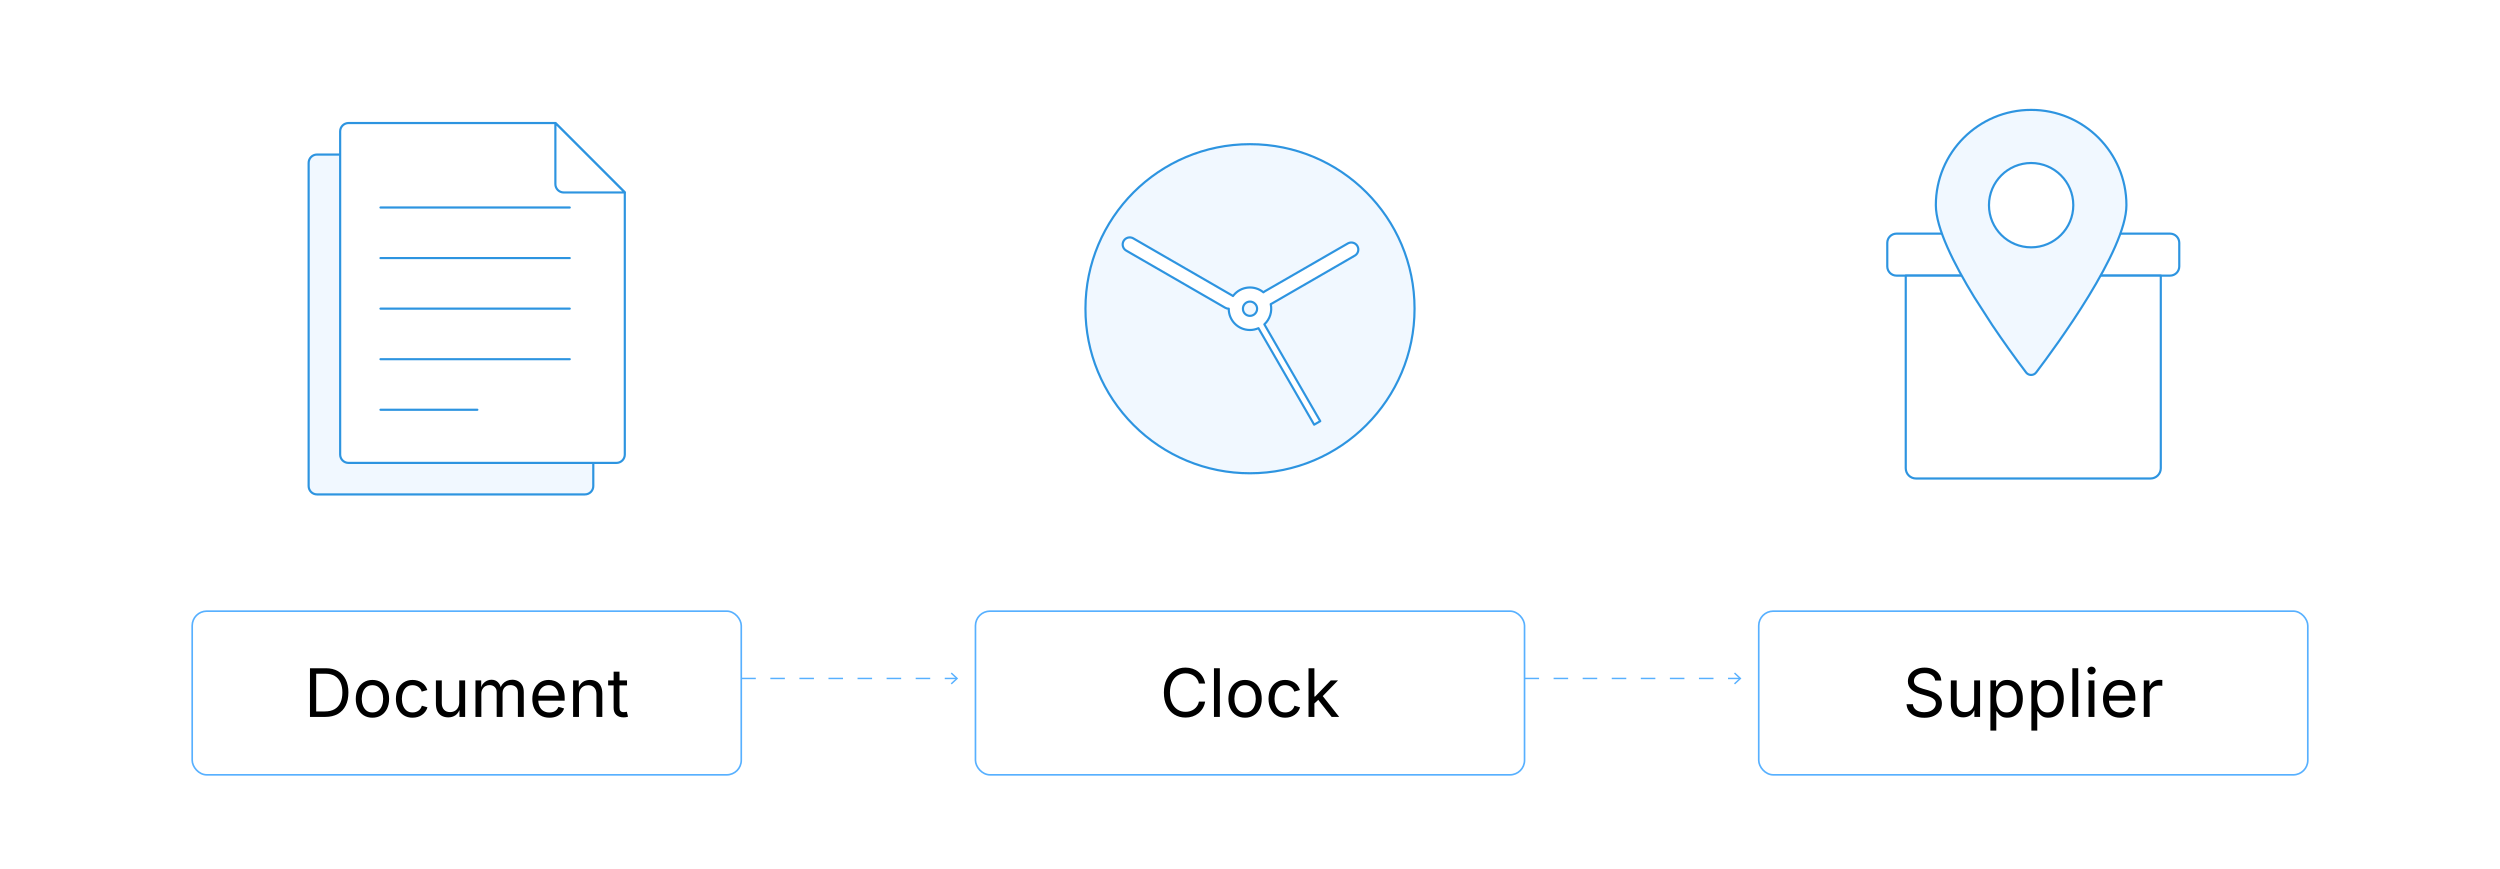 <?xml version="1.0" encoding="UTF-8"?><svg id="_06-Timely-Issuance-of-Documents" xmlns="http://www.w3.org/2000/svg" xmlns:xlink="http://www.w3.org/1999/xlink" viewBox="0 0 860 298.867"><defs><filter id="drop-shadow-2" filterUnits="userSpaceOnUse"><feOffset dx="0" dy="5"/><feGaussianBlur result="blur" stdDeviation="4"/><feFlood flood-color="#333" flood-opacity=".09"/><feComposite in2="blur" operator="in"/><feComposite in="SourceGraphic"/></filter><filter id="drop-shadow-3" filterUnits="userSpaceOnUse"><feOffset dx="0" dy="5"/><feGaussianBlur result="blur-2" stdDeviation="4"/><feFlood flood-color="#333" flood-opacity=".09"/><feComposite in2="blur-2" operator="in"/><feComposite in="SourceGraphic"/></filter><filter id="drop-shadow-4" filterUnits="userSpaceOnUse"><feOffset dx="0" dy="5"/><feGaussianBlur result="blur-3" stdDeviation="4"/><feFlood flood-color="#333" flood-opacity=".09"/><feComposite in2="blur-3" operator="in"/><feComposite in="SourceGraphic"/></filter><filter id="drop-shadow-5" filterUnits="userSpaceOnUse"><feOffset dx="0" dy="5"/><feGaussianBlur result="blur-4" stdDeviation="4"/><feFlood flood-color="#333" flood-opacity=".09"/><feComposite in2="blur-4" operator="in"/><feComposite in="SourceGraphic"/></filter><filter id="drop-shadow-6" filterUnits="userSpaceOnUse"><feOffset dx="0" dy="5"/><feGaussianBlur result="blur-5" stdDeviation="4"/><feFlood flood-color="#333" flood-opacity=".09"/><feComposite in2="blur-5" operator="in"/><feComposite in="SourceGraphic"/></filter></defs><g filter="url(#drop-shadow-2)"><rect x="66.115" y="205.234" width="188.879" height="56.309" rx="5" ry="5" fill="#fff" stroke="#57b0ff" stroke-miterlimit="10" stroke-width=".575"/><path d="M108.766,224.873v16.748h-2.136v-16.748h2.136ZM111.857,241.621h-4.047v-1.888h3.912c1.363,0,2.493-.26,3.389-.781s1.564-1.269,2.007-2.243c.441-.974.663-2.139.663-3.496,0-1.341-.22-2.494-.658-3.457-.438-.963-1.09-1.703-1.955-2.22-.866-.517-1.947-.776-3.243-.776h-4.204v-1.888h4.351c1.633,0,3.029.333,4.187,1,1.158.667,2.046,1.624,2.664,2.872.618,1.248.928,2.737.928,4.468,0,1.746-.312,3.247-.934,4.501-.622,1.255-1.528,2.22-2.72,2.895s-2.638,1.012-4.339,1.012Z" fill="#000" stroke-width="0"/><path d="M128.111,241.891c-1.14,0-2.138-.27-2.996-.809-.857-.54-1.526-1.296-2.006-2.271s-.72-2.105-.72-3.395c0-1.312.24-2.456.72-3.434s1.148-1.736,2.006-2.276c.858-.54,1.856-.81,2.996-.81,1.146,0,2.15.27,3.012.81.862.54,1.533,1.298,2.013,2.276s.719,2.123.719,3.434c0,1.289-.239,2.42-.719,3.395s-1.15,1.731-2.013,2.271c-.861.54-1.865.809-3.012.809ZM128.111,240.081c.847,0,1.543-.217,2.091-.652.547-.435.951-1.006,1.214-1.714.262-.708.393-1.474.393-2.298,0-.832-.131-1.605-.393-2.321-.263-.715-.667-1.292-1.214-1.731-.548-.438-1.244-.658-2.091-.658-.84,0-1.529.219-2.068.658-.54.438-.94,1.014-1.203,1.726-.262.712-.394,1.487-.394,2.327,0,.824.132,1.59.394,2.298.263.708.663,1.28,1.203,1.714.539.435,1.229.652,2.068.652Z" fill="#000" stroke-width="0"/><path d="M141.913,241.891c-1.14,0-2.138-.27-2.996-.809-.857-.54-1.526-1.296-2.006-2.271s-.72-2.105-.72-3.395c0-1.312.24-2.456.72-3.434s1.148-1.736,2.006-2.276c.858-.54,1.856-.81,2.996-.81.606,0,1.18.079,1.72.236.539.157,1.032.384,1.478.68.446.296.83.66,1.152,1.09.322.431.569.92.742,1.467l-1.945.551c-.09-.322-.229-.618-.415-.888-.188-.27-.414-.504-.681-.703-.266-.198-.571-.352-.916-.461-.345-.108-.723-.163-1.135-.163-.84,0-1.529.219-2.068.658-.54.438-.94,1.014-1.203,1.726-.262.712-.394,1.487-.394,2.327,0,.824.132,1.59.394,2.298.263.708.663,1.28,1.203,1.714.539.435,1.229.652,2.068.652.419,0,.805-.056,1.157-.168s.665-.271.938-.478.504-.452.691-.736.326-.596.416-.933l1.934.551c-.165.562-.41,1.062-.736,1.5s-.714.813-1.163,1.124c-.45.311-.948.547-1.495.708-.547.161-1.128.241-1.742.241Z" fill="#000" stroke-width="0"/><path d="M154.21,241.778c-.847,0-1.591-.174-2.231-.522-.641-.349-1.139-.875-1.495-1.579-.355-.705-.533-1.585-.533-2.642v-7.981h2.022v7.812c0,.967.255,1.724.765,2.271.51.547,1.203.82,2.079.82.6,0,1.138-.131,1.613-.394.476-.262.853-.646,1.13-1.152s.416-1.115.416-1.827v-7.531h2.034v12.567h-1.956v-3.046h.271c-.39,1.176-.942,2.004-1.658,2.484s-1.534.719-2.456.719Z" fill="#000" stroke-width="0"/><path d="M163.563,241.621v-12.567h1.967l.011,2.811h-.157c.173-.682.444-1.246.815-1.692s.805-.781,1.304-1.006c.498-.225,1.018-.337,1.557-.337.914,0,1.654.281,2.22.843.566.562.932,1.3,1.096,2.214h-.27c.15-.63.424-1.173.82-1.63.397-.457.879-.81,1.445-1.057.565-.248,1.182-.371,1.849-.371.727,0,1.39.157,1.989.472.6.314,1.077.791,1.434,1.427.355.637.533,1.443.533,2.417v8.475h-2.022v-8.419c0-.907-.255-1.555-.765-1.945-.51-.389-1.102-.584-1.776-.584-.562,0-1.047.118-1.455.354-.408.236-.724.56-.944.972s-.332.884-.332,1.416v8.206h-2.022v-8.621c0-.697-.232-1.259-.697-1.686-.465-.427-1.053-.641-1.765-.641-.487,0-.946.115-1.377.343-.431.229-.777.568-1.04,1.018-.262.45-.394,1.008-.394,1.675v7.913h-2.022Z" fill="#000" stroke-width="0"/><path d="M189.01,241.891c-1.214,0-2.261-.27-3.142-.809-.88-.54-1.559-1.292-2.034-2.259s-.714-2.094-.714-3.383c0-1.289.232-2.424.697-3.406.464-.981,1.122-1.75,1.973-2.304.85-.555,1.845-.832,2.984-.832.666,0,1.324.111,1.973.332.647.221,1.236.577,1.765,1.068.528.491.949,1.137,1.265,1.939.314.802.472,1.784.472,2.945v.843h-9.757v-1.708h8.667l-.944.629c0-.824-.13-1.557-.388-2.197-.259-.641-.643-1.143-1.152-1.506s-1.143-.545-1.899-.545c-.758,0-1.405.186-1.945.557-.539.371-.951.854-1.236,1.45-.284.596-.427,1.234-.427,1.916v1.135c0,.93.161,1.718.483,2.366.322.648.773,1.139,1.354,1.473.58.333,1.253.5,2.018.5.494,0,.944-.071,1.349-.213.404-.142.753-.358,1.045-.646.293-.288.518-.646.675-1.073l1.956.54c-.195.629-.524,1.184-.989,1.664s-1.04.854-1.726,1.124c-.686.27-1.459.404-2.321.404Z" fill="#000" stroke-width="0"/><path d="M199.171,234.09v7.531h-2.022v-12.567h1.944l.011,3.046h-.28c.382-1.162.927-1.986,1.635-2.473.708-.487,1.538-.731,2.49-.731.847,0,1.588.174,2.226.523.637.348,1.133.873,1.489,1.573.355.701.534,1.583.534,2.647v7.98h-2.023v-7.812c0-.967-.253-1.724-.759-2.271s-1.197-.821-2.074-.821c-.6,0-1.139.131-1.618.394-.479.263-.858.645-1.136,1.146-.277.502-.416,1.113-.416,1.832Z" fill="#000" stroke-width="0"/><path d="M215.695,229.054v1.731h-6.497v-1.731h6.497ZM211.086,226.065h2.023v12.297c0,.562.114.972.343,1.231.229.258.608.388,1.141.388.127,0,.29-.015.489-.045.198-.03.38-.06.545-.09l.416,1.708c-.21.075-.448.131-.714.168-.267.038-.53.056-.793.056-1.086,0-1.933-.287-2.54-.86-.606-.573-.91-1.373-.91-2.4v-12.454Z" fill="#000" stroke-width="0"/></g><g filter="url(#drop-shadow-3)"><path d="M180.207,48.164h-71.159c-1.589,0-2.876,1.288-2.876,2.876v111.163c0,1.589,1.288,2.876,2.876,2.876h92.168c1.589,0,2.876-1.288,2.876-2.876v-90.154l-23.886-23.886Z" fill="#f1f8ff" stroke="#2d94e0" stroke-linecap="round" stroke-linejoin="round" stroke-width=".75"/><path d="M180.212,69.173c0,1.589,1.288,2.876,2.876,2.876h21.009l-23.886-23.886v21.009Z" fill="#fff" stroke="#2d94e0" stroke-linecap="round" stroke-linejoin="round" stroke-width=".75"/><path d="M191.047,37.324h-71.159c-1.589,0-2.876,1.288-2.876,2.876v111.163c0,1.589,1.288,2.876,2.876,2.876h92.168c1.589,0,2.876-1.288,2.876-2.876V61.21l-23.886-23.886Z" fill="#fff" stroke="#2d94e0" stroke-linecap="round" stroke-linejoin="round" stroke-width=".75"/><path d="M191.052,58.333c0,1.589,1.288,2.876,2.876,2.876h21.009l-23.886-23.886v21.009Z" fill="#fff" stroke="#2d94e0" stroke-linecap="round" stroke-linejoin="round" stroke-width=".75"/><line x1="130.888" y1="66.386" x2="195.987" y2="66.386" fill="#fff" stroke="#2d94e0" stroke-linecap="round" stroke-linejoin="round" stroke-width=".75"/><line x1="130.888" y1="83.778" x2="195.987" y2="83.778" fill="#fff" stroke="#2d94e0" stroke-linecap="round" stroke-linejoin="round" stroke-width=".75"/><line x1="130.888" y1="101.171" x2="195.987" y2="101.171" fill="#fff" stroke="#2d94e0" stroke-linecap="round" stroke-linejoin="round" stroke-width=".75"/><line x1="130.888" y1="118.563" x2="195.987" y2="118.563" fill="#fff" stroke="#2d94e0" stroke-linecap="round" stroke-linejoin="round" stroke-width=".75"/><line x1="130.888" y1="135.955" x2="164.202" y2="135.955" fill="#fff" stroke="#2d94e0" stroke-linecap="round" stroke-linejoin="round" stroke-width=".75"/></g><g filter="url(#drop-shadow-4)"><rect x="335.56" y="205.234" width="188.879" height="56.309" rx="5" ry="5" fill="#fff" stroke="#57b0ff" stroke-miterlimit="10" stroke-width=".575"/><path d="M407.811,241.846c-1.431,0-2.707-.346-3.827-1.04-1.12-.693-2.001-1.682-2.642-2.967s-.961-2.812-.961-4.581c0-1.776.32-3.307.961-4.592s1.521-2.276,2.642-2.973c1.12-.697,2.396-1.045,3.827-1.045.847,0,1.647.124,2.4.371.753.248,1.429.609,2.028,1.085.6.476,1.1,1.053,1.501,1.731.4.678.676,1.448.826,2.31h-2.136c-.12-.577-.324-1.083-.612-1.517-.289-.435-.641-.802-1.057-1.102s-.875-.524-1.377-.674-1.027-.225-1.574-.225c-1.004,0-1.91.255-2.72.764-.81.51-1.45,1.257-1.922,2.243-.473.985-.708,2.194-.708,3.625,0,1.424.237,2.628.713,3.614.477.985,1.119,1.731,1.928,2.237.81.506,1.713.759,2.709.759.547,0,1.072-.077,1.574-.23.502-.153.961-.378,1.377-.674s.768-.663,1.057-1.102c.288-.438.492-.942.612-1.512h2.136c-.143.854-.414,1.618-.815,2.293-.4.674-.9,1.251-1.5,1.731s-1.276.845-2.029,1.096-1.557.376-2.411.376Z" fill="#000" stroke-width="0"/><path d="M419.624,224.873v16.748h-2.022v-16.748h2.022Z" fill="#000" stroke-width="0"/><path d="M428.291,241.891c-1.14,0-2.138-.27-2.996-.809-.857-.54-1.526-1.296-2.006-2.271s-.72-2.105-.72-3.395c0-1.312.24-2.456.72-3.434s1.148-1.736,2.006-2.276c.858-.54,1.856-.81,2.996-.81,1.146,0,2.15.27,3.012.81.862.54,1.533,1.298,2.013,2.276s.719,2.123.719,3.434c0,1.289-.239,2.42-.719,3.395s-1.15,1.731-2.013,2.271c-.861.54-1.865.809-3.012.809ZM428.291,240.081c.847,0,1.543-.217,2.091-.652.547-.435.951-1.006,1.214-1.714.262-.708.393-1.474.393-2.298,0-.832-.131-1.605-.393-2.321-.263-.715-.667-1.292-1.214-1.731-.548-.438-1.244-.658-2.091-.658-.84,0-1.529.219-2.068.658-.54.438-.94,1.014-1.203,1.726-.262.712-.394,1.487-.394,2.327,0,.824.132,1.59.394,2.298.263.708.663,1.28,1.203,1.714.539.435,1.229.652,2.068.652Z" fill="#000" stroke-width="0"/><path d="M442.094,241.891c-1.14,0-2.138-.27-2.996-.809-.857-.54-1.526-1.296-2.006-2.271s-.72-2.105-.72-3.395c0-1.312.24-2.456.72-3.434s1.148-1.736,2.006-2.276c.858-.54,1.856-.81,2.996-.81.606,0,1.18.079,1.72.236.539.157,1.032.384,1.478.68.446.296.83.66,1.152,1.09.322.431.569.92.742,1.467l-1.945.551c-.09-.322-.229-.618-.415-.888-.188-.27-.414-.504-.681-.703-.266-.198-.571-.352-.916-.461-.345-.108-.723-.163-1.135-.163-.84,0-1.529.219-2.068.658-.54.438-.94,1.014-1.203,1.726-.262.712-.394,1.487-.394,2.327,0,.824.132,1.59.394,2.298.263.708.663,1.28,1.203,1.714.539.435,1.229.652,2.068.652.419,0,.805-.056,1.157-.168s.665-.271.938-.478.504-.452.691-.736.326-.596.416-.933l1.934.551c-.165.562-.41,1.062-.736,1.5s-.714.813-1.163,1.124c-.45.311-.948.547-1.495.708-.547.161-1.128.241-1.742.241Z" fill="#000" stroke-width="0"/><path d="M450.131,241.621v-16.748h2.022v16.748h-2.022ZM452.031,237.103v-2.507h.371l5.372-5.542h2.507l-5.812,5.969h-.225l-2.214,2.08ZM458.077,241.621l-4.811-6.148,1.438-1.428,5.969,7.576h-2.597Z" fill="#000" stroke-width="0"/></g><path d="M429.989,44.598c15.648,0,29.79,6.318,40.032,16.56,10.265,10.265,16.583,24.407,16.583,40.032,0,15.648-6.341,29.79-16.583,40.032-10.242,10.265-24.407,16.583-40.032,16.583-15.019.02-29.427-5.949-40.032-16.583-10.626-10.609-16.586-25.016-16.56-40.032,0-15.625,6.318-29.768,16.56-40.032,10.265-10.242,24.407-16.56,40.032-16.56v-0ZM389.842,76.989c-1.165-.668-2.651-.264-3.319.901s-.264,2.651.901,3.319l34.056,19.663c.388.228.798.319,1.209.319-.028,4.019,3.206,7.299,7.225,7.328,1.031.007,2.051-.205,2.994-.621l19.161,33.189,2.099-1.209-19.229-33.303c1.915-1.765,2.749-4.414,2.19-6.957.102-.039.201-.085.297-.137l28.695-16.583c1.134-.705,1.482-2.196.778-3.33-.668-1.075-2.051-1.453-3.173-.867l-28.718,16.56c-.139.086-.269.185-.388.297-3.101-2.556-7.687-2.114-10.243.987-.078.095-.154.191-.227.29-.073-.057-.149-.111-.228-.16l-34.079-19.685-0.0 0ZM431.722,99.48c-.931-.958-2.462-.979-3.419-.048-.475.461-.739,1.097-.732,1.759-.027,1.335,1.034,2.439,2.369,2.466.67.013,1.316-.252,1.783-.732.951-.937.962-2.468.025-3.419-.008-.008-.017-.017-.025-.025Z" fill="#f1f8ff" filter="url(#drop-shadow-5)" stroke="#2d94e0" stroke-linecap="round" stroke-linejoin="round" stroke-width=".75"/><g filter="url(#drop-shadow-6)"><rect x="605.005" y="205.234" width="188.879" height="56.309" rx="5" ry="5" fill="#fff" stroke="#57b0ff" stroke-miterlimit="10" stroke-width=".575"/><path d="M661.924,241.914c-1.206,0-2.254-.195-3.142-.585-.888-.389-1.583-.935-2.085-1.635s-.787-1.519-.854-2.456h2.192c.06.629.273,1.148.641,1.557.367.409.837.712,1.41.911.573.199,1.187.298,1.838.298.757,0,1.437-.124,2.04-.371.604-.247,1.081-.596,1.434-1.045.352-.45.528-.971.528-1.562,0-.54-.152-.978-.455-1.315-.304-.337-.707-.614-1.209-.832s-1.053-.408-1.652-.573l-2.023-.573c-1.349-.382-2.397-.929-3.146-1.641-.75-.712-1.124-1.623-1.124-2.731,0-.944.254-1.771.764-2.479s1.199-1.257,2.068-1.646,1.844-.584,2.923-.584c1.102,0,2.075.195,2.922.584s1.516.92,2.007,1.59c.49.671.751,1.429.781,2.276h-2.091c-.098-.817-.487-1.448-1.169-1.894s-1.521-.669-2.518-.669c-.72,0-1.351.118-1.895.354-.543.236-.965.559-1.265.967s-.449.875-.449,1.399c0,.584.182,1.055.545,1.411s.794.633,1.293.832c.498.199.949.354,1.354.467l1.675.461c.449.12.945.285,1.489.494.543.21,1.062.489,1.557.837.494.349.901.791,1.22,1.327s.478,1.193.478,1.973c0,.914-.238,1.738-.714,2.473s-1.167,1.315-2.073,1.742c-.907.427-2.005.641-3.294.641Z" fill="#000" stroke-width="0"/><path d="M675.345,241.778c-.847,0-1.591-.174-2.231-.522-.641-.349-1.139-.875-1.495-1.579-.355-.705-.533-1.585-.533-2.642v-7.981h2.022v7.812c0,.967.255,1.724.765,2.271.51.547,1.203.82,2.079.82.6,0,1.138-.131,1.613-.394.476-.262.853-.646,1.13-1.152s.416-1.115.416-1.827v-7.531h2.034v12.567h-1.956v-3.046h.271c-.39,1.176-.942,2.004-1.658,2.484s-1.534.719-2.456.719Z" fill="#000" stroke-width="0"/><path d="M684.698,246.319v-17.265h1.955v2.012h.226c.142-.225.341-.507.596-.849.254-.341.621-.646,1.102-.916.479-.27,1.127-.405,1.944-.405,1.049,0,1.973.263,2.771.787s1.424,1.272,1.877,2.242c.453.971.681,2.119.681,3.445,0,1.334-.226,2.488-.675,3.462s-1.073,1.728-1.871,2.259c-.799.532-1.722.798-2.771.798-.794,0-1.435-.137-1.922-.41s-.861-.584-1.124-.933c-.263-.349-.465-.639-.606-.871h-.158v6.643h-2.022ZM690.228,240.081c.786,0,1.444-.211,1.973-.635s.925-.993,1.191-1.708c.266-.716.398-1.512.398-2.389,0-.869-.131-1.654-.394-2.355-.262-.701-.657-1.257-1.186-1.669s-1.189-.619-1.983-.619c-.772,0-1.421.195-1.945.584-.524.39-.92.932-1.186,1.625-.266.693-.399,1.504-.399,2.434s.136,1.75.405,2.461.669,1.269,1.197,1.669,1.17.601,1.928.601Z" fill="#000" stroke-width="0"/><path d="M698.793,246.319v-17.265h1.955v2.012h.226c.142-.225.341-.507.596-.849.254-.341.621-.646,1.102-.916.479-.27,1.127-.405,1.944-.405,1.049,0,1.973.263,2.771.787s1.424,1.272,1.877,2.242c.453.971.681,2.119.681,3.445,0,1.334-.226,2.488-.675,3.462s-1.073,1.728-1.871,2.259c-.799.532-1.722.798-2.771.798-.794,0-1.435-.137-1.922-.41s-.861-.584-1.124-.933c-.263-.349-.465-.639-.606-.871h-.158v6.643h-2.022ZM704.324,240.081c.786,0,1.444-.211,1.973-.635s.925-.993,1.191-1.708c.266-.716.398-1.512.398-2.389,0-.869-.131-1.654-.394-2.355-.262-.701-.657-1.257-1.186-1.669s-1.189-.619-1.983-.619c-.772,0-1.421.195-1.945.584-.524.39-.92.932-1.186,1.625-.266.693-.399,1.504-.399,2.434s.136,1.75.405,2.461.669,1.269,1.197,1.669,1.17.601,1.928.601Z" fill="#000" stroke-width="0"/><path d="M714.91,224.873v16.748h-2.022v-16.748h2.022Z" fill="#000" stroke-width="0"/><path d="M719.486,226.998c-.382,0-.712-.131-.989-.394s-.416-.577-.416-.944c0-.375.139-.691.416-.95.277-.258.607-.388.989-.388.39,0,.723.129,1,.388.277.259.416.575.416.95,0,.368-.139.682-.416.944s-.61.394-1,.394ZM718.463,241.621v-12.567h2.022v12.567h-2.022Z" fill="#000" stroke-width="0"/><path d="M729.321,241.891c-1.214,0-2.261-.27-3.142-.809-.88-.54-1.559-1.292-2.034-2.259s-.714-2.094-.714-3.383c0-1.289.232-2.424.697-3.406.464-.981,1.122-1.75,1.973-2.304.85-.555,1.845-.832,2.984-.832.666,0,1.324.111,1.973.332.647.221,1.236.577,1.765,1.068.528.491.949,1.137,1.265,1.939.314.802.472,1.784.472,2.945v.843h-9.757v-1.708h8.667l-.944.629c0-.824-.13-1.557-.388-2.197-.259-.641-.643-1.143-1.152-1.506s-1.143-.545-1.899-.545c-.758,0-1.405.186-1.945.557-.539.371-.951.854-1.236,1.45-.284.596-.427,1.234-.427,1.916v1.135c0,.93.161,1.718.483,2.366.322.648.773,1.139,1.354,1.473.58.333,1.253.5,2.018.5.494,0,.944-.071,1.349-.213.404-.142.753-.358,1.045-.646.293-.288.518-.646.675-1.073l1.956.54c-.195.629-.524,1.184-.989,1.664s-1.04.854-1.726,1.124c-.686.27-1.459.404-2.321.404Z" fill="#000" stroke-width="0"/><path d="M737.459,241.621v-12.567h1.955v1.934h.135c.232-.637.646-1.148,1.242-1.534.596-.386,1.269-.579,2.018-.579.15,0,.328.004.534.011.206.008.369.015.489.022v2.035c-.061-.015-.21-.038-.45-.067-.239-.03-.494-.045-.764-.045-.6,0-1.138.125-1.613.376s-.849.596-1.118,1.034c-.27.438-.405.942-.405,1.512v7.868h-2.022Z" fill="#000" stroke-width="0"/></g><path d="M746.496,80.373h-94.103c-1.751,0-3.171,1.42-3.171,3.171v8.1c0,1.751,1.42,3.171,3.171,3.171h94.103c1.751,0,3.171-1.42,3.171-3.171v-8.1c0-1.751-1.42-3.171-3.171-3.171Z" fill="#fff" stroke="#2d94e0" stroke-linecap="round" stroke-linejoin="round" stroke-width=".75"/><path d="M655.578,94.814v66.259c0,1.95,1.581,3.53,3.53,3.53h80.673c1.95,0,3.53-1.581,3.53-3.53h0v-66.259h-87.734Z" fill="#fff" stroke="#2d94e0" stroke-linecap="round" stroke-linejoin="round" stroke-width=".75"/><path d="M698.71,37.801c-18.104,0-32.779,14.676-32.779,32.779,0,7.878,6.21,20.223,13.222,31.655l6.211,9.645c3.72,5.521,7.593,10.937,11.614,16.242.726.956,2.09,1.142,3.046.416.157-.119.297-.259.416-.416,6.764-8.906,31.048-41.96,31.048-57.541,0-18.104-14.676-32.779-32.779-32.779Z" fill="#f1f8ff" stroke="#2d94e0" stroke-linecap="round" stroke-linejoin="round" stroke-width=".75"/><path d="M698.71,56.078c-8.009,0-14.503,6.493-14.503,14.503s6.493,14.503,14.503,14.503,14.503-6.493,14.503-14.503-6.493-14.503-14.503-14.503Z" fill="#fff" stroke="#2d94e0" stroke-linecap="round" stroke-linejoin="round" stroke-width=".75"/><line x1="254.995" y1="233.388" x2="329.055" y2="233.388" fill="none" stroke="#57b0ff" stroke-dasharray="0 0 5 5" stroke-miterlimit="10" stroke-width=".5"/><polygon points="327.399 235.433 327.057 235.067 328.863 233.389 327.057 231.71 327.399 231.344 329.597 233.389 327.399 235.433" fill="#57b0ff" stroke-width="0"/><line x1="524.44" y1="233.388" x2="598.5" y2="233.388" fill="none" stroke="#57b0ff" stroke-dasharray="0 0 5 5" stroke-miterlimit="10" stroke-width=".5"/><polygon points="596.844 235.433 596.503 235.067 598.308 233.389 596.503 231.71 596.844 231.344 599.043 233.389 596.844 235.433" fill="#57b0ff" stroke-width="0"/></svg>